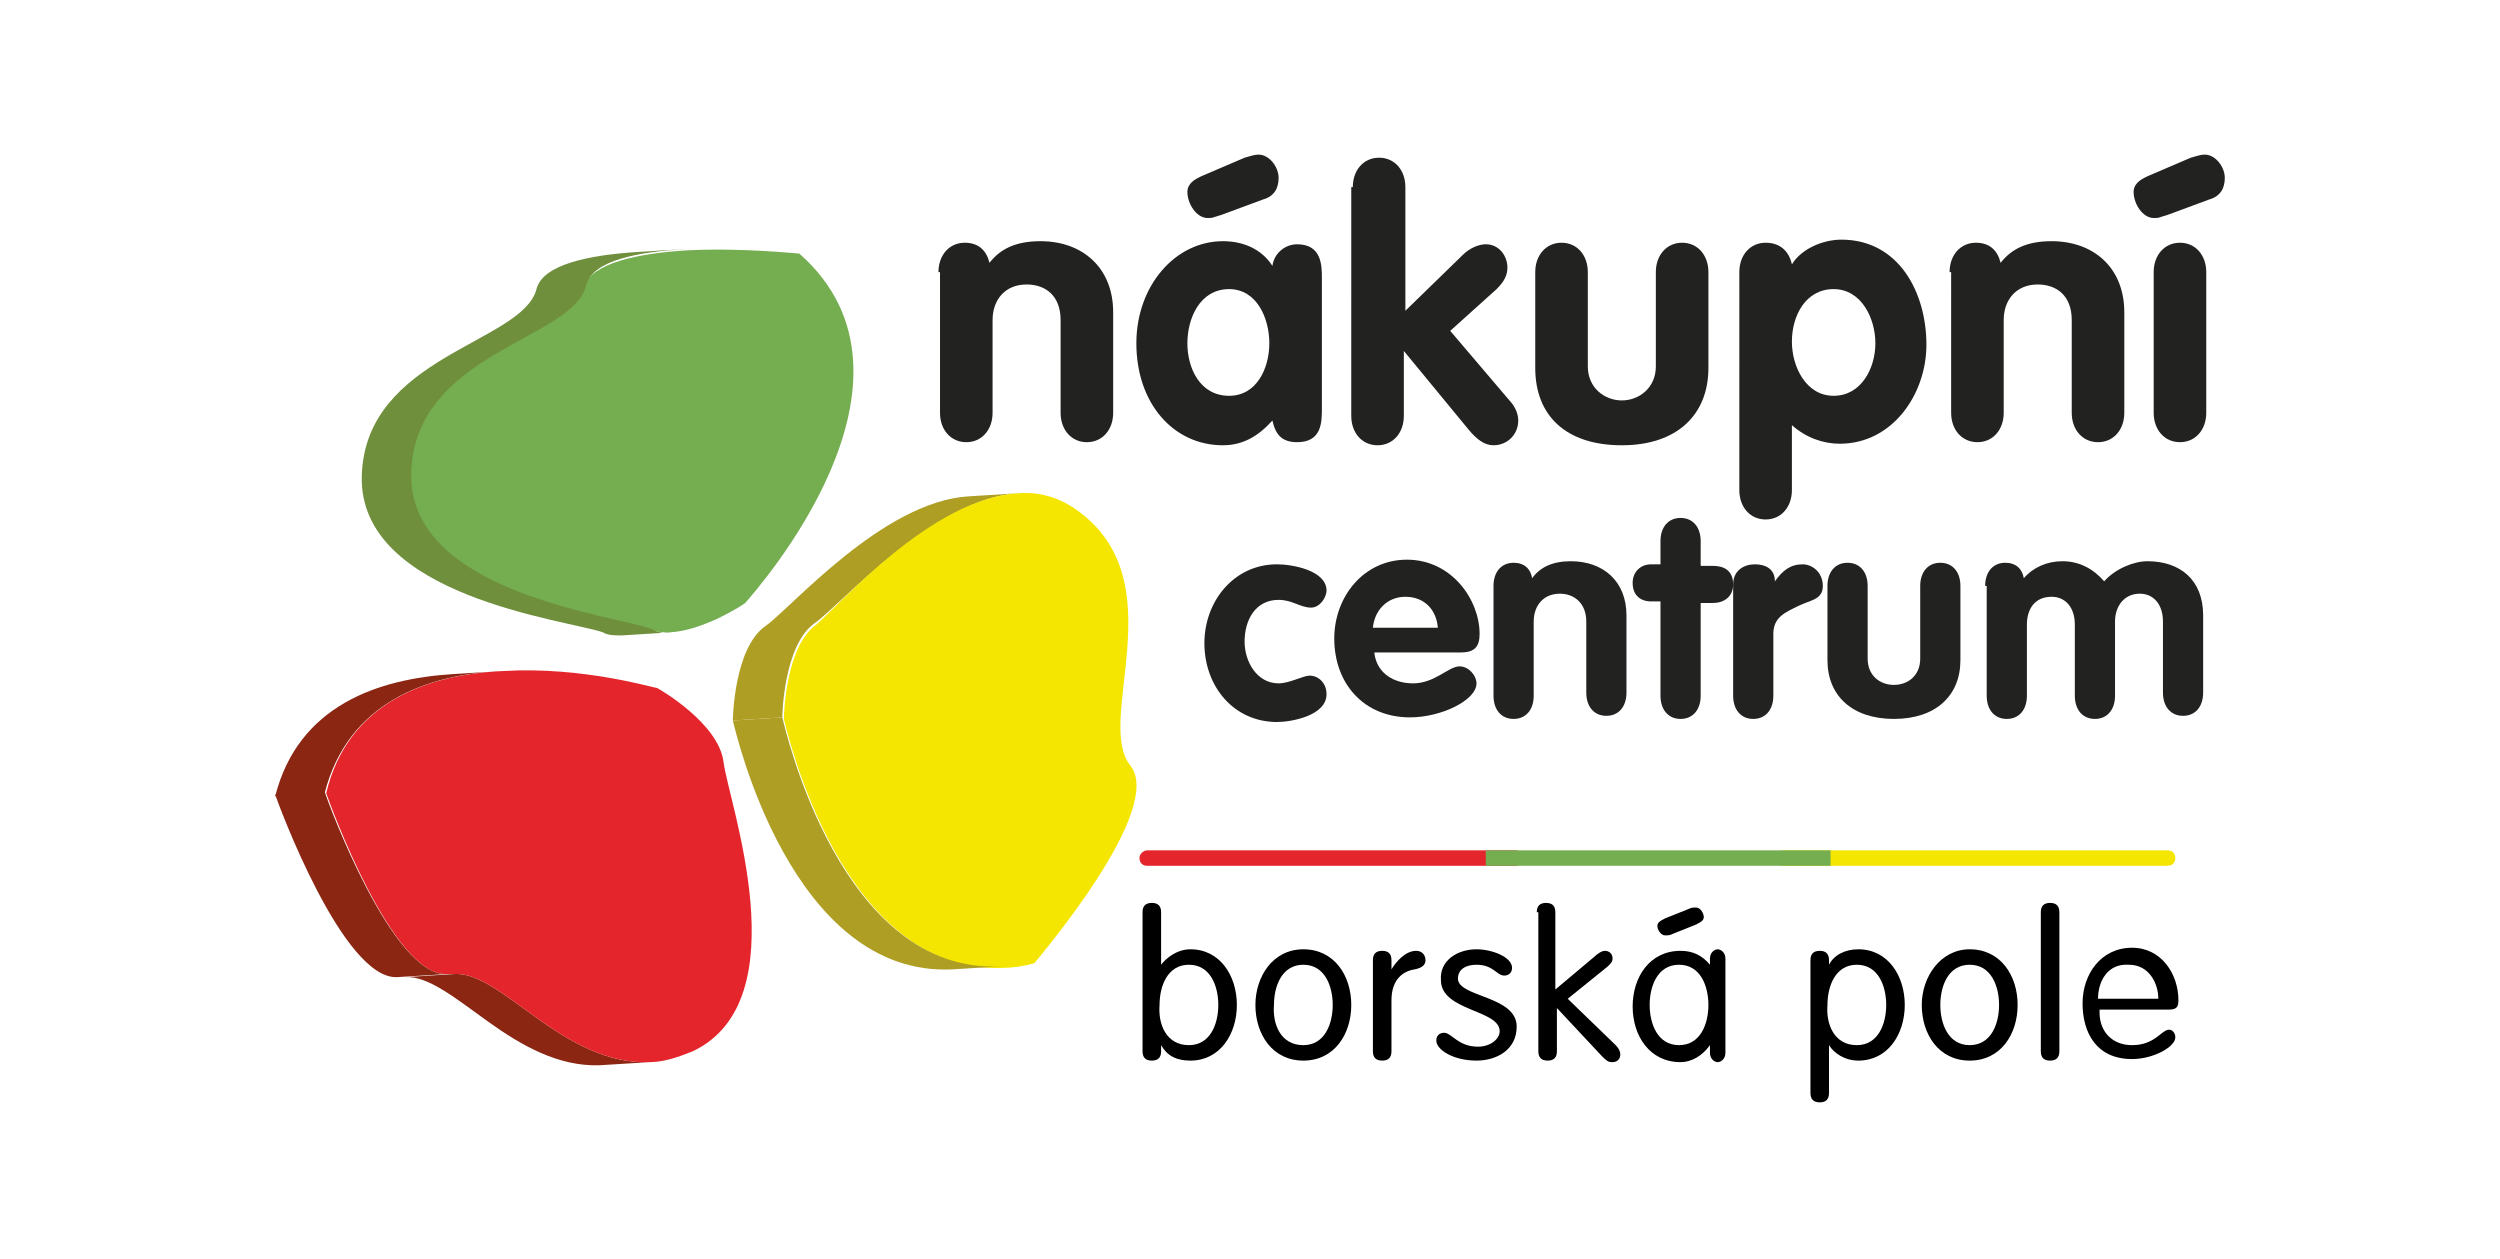 <?xml version="1.0" encoding="utf-8"?>
<!-- Generator: Adobe Illustrator 22.1.0, SVG Export Plug-In . SVG Version: 6.00 Build 0)  -->
<svg version="1.1" id="Vrstva_1" xmlns="http://www.w3.org/2000/svg" xmlns:xlink="http://www.w3.org/1999/xlink" x="0px" y="0px"
	 viewBox="0 0 161.7 81.4" style="enable-background:new 0 0 161.7 81.4;" xml:space="preserve">
<style type="text/css">
	.st0{display:none;}
	.st1{display:inline;}
	.st2{display:inline;clip-path:url(#SVGID_2_);fill:#EA5B0C;}
	.st3{display:inline;clip-path:url(#SVGID_2_);fill:#7C7C7B;}
	.st4{display:inline;clip-path:url(#SVGID_2_);fill:#FFFFFF;}
	.st5{display:inline;fill:#FFFFFF;}
	.st6{display:inline;fill:#E30613;}
	.st7{fill:#FFFFFF;}
	.st8{fill:#222221;}
	.st9{enable-background:new    ;}
	.st10{clip-path:url(#SVGID_4_);enable-background:new    ;}
	.st11{fill:#AF9E24;}
	.st12{fill:#F4E600;}
	.st13{clip-path:url(#SVGID_6_);enable-background:new    ;}
	.st14{clip-path:url(#SVGID_8_);enable-background:new    ;}
	.st15{fill:#8B2613;}
	.st16{fill:#75AE50;}
	.st17{clip-path:url(#SVGID_10_);enable-background:new    ;}
	.st18{fill:#6F8F3D;}
	.st19{fill:#E5252C;}
	.st20{clip-path:url(#SVGID_12_);enable-background:new    ;}
	.st21{clip-path:url(#SVGID_14_);enable-background:new    ;}
	.st22{fill-rule:evenodd;clip-rule:evenodd;}
	.st23{fill-rule:evenodd;clip-rule:evenodd;fill:#050008;}
	.st24{fill-rule:evenodd;clip-rule:evenodd;fill:#FFFFFF;}
</style>
<g class="st0">
	<defs>
		<rect id="SVGID_1_" x="10" y="20" width="141.7" height="41.4"/>
	</defs>
	<clipPath id="SVGID_2_" class="st1">
		<use xlink:href="#SVGID_1_"  style="overflow:visible;"/>
	</clipPath>
	<rect x="10" y="20" class="st2" width="41.4" height="41.4"/>
	<rect x="51.4" y="20" class="st3" width="100.4" height="41.4"/>
	<path class="st4" d="M57.4,26.1h13.1c7.7,0,13,3.5,13,10.4v0.1c0,7-5.4,10.8-13.2,10.8h-3.2v7.9h-9.7V26.1z M69.8,40.4
		c2.5,0,4.2-1.1,4.2-3.2v-0.1c0-2.1-1.5-3.2-4.1-3.2h-2.7v6.5H69.8z M84.6,26.1h14.2c5.2,0,8.4,1.3,10.5,3.3
		c1.7,1.7,2.7,3.9,2.7,6.9v0.1c0,4.2-2.2,7.2-5.7,8.9l6.8,9.9h-11.1L96.4,47h-2.1v8.3h-9.7V26.1z M98.5,40c2.3,0,3.7-1,3.7-2.8v-0.1
		c0-1.9-1.5-2.8-3.7-2.8h-4.2V40H98.5z M128.5,34.1C128.5,34.1,128.6,34.1,128.5,34.1l-7-7.1c-0.7,0.3-1.5,0.7-2.1,1.2l6.5,6.5
		C126.6,34.4,127.5,34.1,128.5,34.1 M124.7,35.6l-6.4-6.4c-0.6,0.5-1.2,1-1.7,1.6l6.7,6.7C123.6,36.7,124.1,36.1,124.7,35.6
		 M133.4,26.2l3.7,3.7c0.3,0.3,0.3,0.7,0,1c-0.1,0.1-0.3,0.2-0.5,0.2c-0.2,0-0.4-0.1-0.5-0.2l-5.2-5.2c-0.7-0.1-1.5-0.2-2.2-0.2
		c-0.4,0-0.8,0-1.2,0.1l7,7c0.3,0.3,0.3,0.7,0,1c-0.1,0.1-0.3,0.2-0.5,0.2c-0.2,0-0.4-0.1-0.5-0.2l-7.8-7.8
		c-0.9,0.2-1.8,0.4-2.6,0.7l8.3,8.3c2.1,1.1,3.3,3.4,3.3,5.9v0.1c0,3.4-2.3,6.5-6,6.5c-3.7,0-6.1-3.1-6.1-6.6v-0.1
		c0-0.6,0.1-1.1,0.2-1.7l-7.1-7.1c-1.9,2.5-2.9,5.5-2.9,8.9v0.1c0,8.4,6.9,15.1,15.9,15.1c9,0,15.9-6.7,15.9-15.2v-0.1
		C144.4,33.8,139.9,28.1,133.4,26.2"/>
	<path class="st4" d="M32.9,50.2h-14l-1.6-6.8l14.2-17.5h10.8v17.4h3.5v6.9h-3.5v5h-9.4V50.2z M32.9,43.5v-7.7l-6.2,7.7H32.9z"/>
</g>
<g class="st0">
	<path class="st1" d="M54.3,19.4v17.5C52.1,44.1,49,59.5,49,59.5s3.7-0.8,5.3-1v4.2l0,8.7l4.5,0h45.7c4.5,0,8.2-3.9,8.2-8.7V52.3
		l0,0c0-0.1,0-0.3,0-0.4l0-32.4c0,0,0-4.8,0-4.8l0-4.6H62.4C57.9,10.5,54.3,14.5,54.3,19.4"/>
	<path class="st1" d="M106,50.3V22.5c0-0.9,0-3.4,0-3.4s-2.4,0-3.3,0h-37c-1.8,0-3.3,1.5-3.3,3.4v27.6L106,50.3z"/>
	<path class="st5" d="M89.3,33.4c0.5-0.6,0.6-1.3,0.4-1.8c-0.2-0.5-0.6-1.1-1.1-1.6c-0.9-1.1-1.8-2.2-1.2-3.7c1.1-3.1,4.6-2.6,6.7-2
		c-0.2,0.3-1.2,1.6-1.3,1.9c-0.2-0.1-1-0.5-1-0.5c-0.6-0.3-1.3-0.2-1.7,0.2c-0.4,0.3-0.5,0.8-0.3,1.2c0.1,0.5,0.5,1,0.8,1.4
		c0.2,0.3,0.4,0.5,0.6,0.8c0.6,1.1,1.2,2.5,0.9,3.9c-0.3,1.2-1.3,2.4-2.6,2.9c-1.1,0.5-2.3,0.5-3.2-0.1c-0.5-0.3-1.3-1-1.5-1.5
		l-0.1-0.3l-0.2,0.2c-0.2,0.2-3.3,1.8-4.7,1.5c-0.3-0.1-0.5-0.2-0.6-0.5c-0.3-0.9,0.1-1.9,0.5-2.9l0.2-0.5l1.3-3.2l0.1-0.2
		c0.1-0.3,0.2-0.5,0.3-0.8l0-0.2h-0.3l0,0c-0.1,0-0.9,0.3-1.5,0.5c-0.1-0.2-0.2-0.7-0.2-0.9c0.2-0.1,3.4-1.8,3.4-1.8
		c1.1-0.6,2.1-1.1,2.7-1.4c-0.2,0.5-0.6,1.5-1,2.4c-2,4.8-2.6,6.2-2.6,6.7c0,0.1,0,0.1,0,0.2c0.2,0.3,0.9,0.1,2.9-0.9
		c0.3-0.2,0.6-0.3,0.8-0.4c0.2,1.1,1.1,2.1,2.4,2.1C88.4,34.1,88.9,33.9,89.3,33.4 M85.8,23.6c-0.3,0.2-1.7,0.9-3.1,1.6l-3.7,1.9
		l0,0.1l0.4,1.4l0.2-0.1c0.3-0.1,1-0.3,1.4-0.5c0,0.1-0.1,0.3-0.2,0.4l-0.1,0.2l-1.3,3.2l-0.2,0.5c-0.3,0.7-0.7,1.5-0.7,2.3
		c0,0.3,0,0.5,0.1,0.8c0.1,0.4,0.5,0.7,1,0.7c1.4,0.2,5.4-0.8,4.7-1.5c0.4,0.5,1.1,1.2,1.6,1.5c1,0.6,2.3,0.6,3.5,0.1
		c1.4-0.6,2.5-1.8,2.8-3.2c0.4-1.5-0.3-2.9-0.9-4.1c-0.2-0.3-0.4-0.6-0.6-0.9c-0.3-0.4-0.6-0.8-0.8-1.2c-0.1-0.3,0-0.6,0.2-0.9
		c0.3-0.3,0.9-0.3,1.3-0.1l1.3,0.6l1.8-2.5L94.4,24c-1.8-0.6-6.1-1.5-7.4,2.2c-0.6,1.7,0.4,3,1.3,4.1c0.4,0.5,0.8,1,1,1.5
		c0.2,0.5,0,1.1-0.3,1.5c-0.3,0.3-0.6,0.5-0.9,0.5c-1.1,0-2-1-2.1-2l0-0.2l-0.2,0.1c-0.2,0.1-0.6,0.3-1,0.5c-0.7,0.3-2,1-2.4,1
		c0.1-0.7,1.6-4.3,2.6-6.4c0.9-2.2,1.2-2.8,1.2-2.9v-0.3L85.8,23.6z"/>
	<path class="st5" d="M97.4,33.4c0.5-0.6,0.6-1.3,0.4-1.8c-0.2-0.5-0.6-1.1-1.1-1.6c-0.9-1.1-1.8-2.2-1.2-3.7c1.1-3.1,4.6-2.6,6.7-2
		c-0.2,0.3-1.1,1.7-1.3,1.9c-0.2-0.1-1.1-0.5-1.1-0.5c-0.6-0.3-1.2-0.2-1.6,0.2c-0.4,0.3-0.5,0.8-0.3,1.3c0.2,0.5,0.5,1,0.8,1.4
		c0.2,0.3,0.4,0.5,0.6,0.8c0.6,1.1,1.2,2.5,0.9,3.9c-0.3,1.2-1.3,2.4-2.6,2.9c-1.1,0.5-2.3,0.5-3.2-0.1c-0.5-0.3-1.6-1.2-1.9-1.8
		c0.2-0.3,0.8-1.2,1.4-2c0.3,1,1.2,1.9,2.4,1.9C96.6,34.2,97,33.9,97.4,33.4 M95.1,26.1c-0.6,1.7,0.4,3,1.3,4.1c0.4,0.5,0.8,1,1,1.5
		c0.2,0.5,0,1.1-0.3,1.5c-0.3,0.3-0.6,0.6-0.9,0.5c-1.1,0-2-1-2.1-2l0-0.5l-0.3,0.4c-1.8,2.6-1.8,2.6-1.6,2.7l0-0.1
		c0.2,0.7,1.6,1.8,2.1,2.1c1,0.6,2.3,0.6,3.5,0.1c1.4-0.6,2.5-1.8,2.8-3.2c0.4-1.5-0.3-2.9-0.9-4.1c-0.2-0.3-0.4-0.6-0.6-0.9
		c-0.3-0.4-0.6-0.8-0.8-1.2c-0.1-0.4,0-0.7,0.2-0.9c0.3-0.3,0.8-0.3,1.2-0.1l1.4,0.6l0.1-0.1l1.7-2.4l-0.2-0.1
		C100.8,23.4,96.5,22.5,95.1,26.1"/>
	<path class="st5" d="M86,20.8c0-0.7,0.6-1.4,1.4-1.4c0.7,0,1.4,0.6,1.4,1.4c0,0.7-0.6,1.4-1.4,1.4C86.6,22.2,86,21.6,86,20.8
		 M85.6,20.8c0,1,0.8,1.7,1.7,1.7c1,0,1.7-0.8,1.7-1.7c0-0.9-0.8-1.7-1.7-1.7C86.4,19.1,85.6,19.9,85.6,20.8"/>
	<path class="st5" d="M84.1,14.9L84,14.5c-2.7,1.4-7.9,4.5-12.9,9.7l-0.2,0.7C76,19.5,81.3,16.3,84.1,14.9"/>
	<path class="st5" d="M73.7,42.8c-0.5-1.1-3.2-7.5-3.7-13.1l0-0.3l-0.3,0.2c-3.2,2-6.5,14.3-6.5,20.8c0,0.9,0.1,1.7,0.2,2.4
		c-0.8,0.2-2.1,0.6-3.4,0.9c-1.3,0.4-2.6,0.8-3.3,0.9c0.6-5.2,7.8-29.5,14.6-40.1c0.1,0,1,0,1.8,0l0.3-0.4l-2.3,0L71,14.1
		c-6.9,10.8-14.3,36-14.7,40.7l0,0.2l0.2,0c0.7-0.1,2.2-0.6,3.6-1c1.4-0.4,2.9-0.9,3.6-1l0.2,0l-0.1-0.2c-0.2-0.6-0.2-1.4-0.2-2.4
		c0-6.1,3.1-17.9,6.1-20.3c0.7,6,3.8,12.9,3.8,13l0.1,0.1l0.1,0c0,0,0.1,0,1.5-0.7L75,42.2C74.4,42.5,74,42.7,73.7,42.8"/>
	<path class="st6" d="M94.8,25.1l-1.5,2.2c0,0-0.9-0.4-1.2-0.5c-0.9-0.4-2.1,0.2-1.8,1.2c0.2,0.8,1,1.4,1.4,2.2
		c0.7,1.2,1.3,2.6,0.9,4c-0.6,2.5-3.7,4.3-6,2.9c-0.5-0.3-1.4-1-1.6-1.6c-0.2,0.3-5,2.7-5.6,0.9c-0.4-1.1,0.3-2.4,0.7-3.5
		c0.4-1.1,0.9-2.1,1.3-3.2c0.1-0.3,0.3-0.6,0.4-1h-0.1c-0.1,0.1-1.7,0.6-1.7,0.6l-0.3-1.2c2-1.1,6-3.1,6.7-3.4c0,0.3-4,9.1-3.7,9.5
		c0.3,0.4,3-1.3,3.6-1.5c0.1,1.1,1,2.1,2.3,2.2c0.7,0,1.8-1.2,1.4-2.3c-0.6-1.6-3.2-3.1-2.3-5.5C88.8,24,92.2,24.2,94.8,25.1"/>
	<path class="st6" d="M103,25.1l-1.5,2.2c0,0-1-0.4-1.3-0.5c-0.9-0.4-2,0.1-1.7,1.2c0.2,0.8,1,1.4,1.4,2.2c0.7,1.2,1.3,2.6,0.9,4
		c-0.6,2.5-3.7,4.3-6.1,2.9c-0.5-0.3-1.8-1.4-2-2c-0.2,0.3,1.7-2.5,1.7-2.5c0.1,1.1,1,2.2,2.3,2.2c0.7,0.1,1.8-1.2,1.4-2.3
		c-0.6-1.6-3.2-3.1-2.3-5.5C97,24,100.4,24.2,103,25.1"/>
	<path class="st6" d="M89.4,21.7c0,0.9-0.7,1.5-1.5,1.5c-0.8,0-1.5-0.7-1.5-1.5c0-0.8,0.7-1.5,1.5-1.5
		C88.7,20.2,89.4,20.9,89.4,21.7"/>
	<path class="st6" d="M105.6,18.6l-3.3,0H84.4c3-1.9,5.9-3.5,7.7-4.2c0,0-4.9,0-5.8,0C86.1,14.5,78,18,70.9,25.9h-0.1
		c0-2.2,2.9-7.2,5-11h-4.2c-0.7,1.1-1.5,2.4-2.2,3.7h-3.9c-2.2,0-4.1,1.9-4.1,4.2V39c-2.2,6.9-3.6,12.9-3.8,14.9
		c0.8-0.1,2.3-0.4,3.8-0.7v7.4c0,1,0,3.5,0,3.5H103c1.9,0,3.4-1.6,3.4-3.5v-9.2h0V22.8l0-4.2L105.6,18.6z M63.1,22.8
		c0-1.4,1.1-2.5,2.4-2.5h3.1c-2,4.1-3.9,9-5.5,13.8V22.8z M104.7,22.8v26.8H68.4c-1.8,0-3.2,0-4.1,0c0.1-6.4,3-17.9,6-19.7
		c1,4.9,5.1,12.4,5.1,12.4c0.1,0,4.4-1.9,4.4-1.9c0,0-6.4-8.3-6.1-12.2c0.3-1.9,4-5,8.1-7.8h20.5c0,0,1.5,0,2.5,0
		C104.8,21.2,104.7,22.8,104.7,22.8"/>
	<path class="st5" d="M82,47.6h-1.4l1.4-6.8h2.6c0.5,0,0.8,0.2,1.1,0.5c0.2,0.3,0.3,0.7,0.2,1.3c-0.1,0.4-0.3,0.8-0.5,1.1
		c-0.3,0.3-0.6,0.5-1.1,0.6l0,0c0.1,0,0.2,0,0.3,0.1c0.1,0,0.3,0.1,0.4,0.2c0.1,0.1,0.2,0.2,0.3,0.4c0.1,0.2,0.1,0.4,0,0.7
		c0,0.1-0.1,0.3-0.1,0.5c0,0.2-0.1,0.4-0.1,0.6c0,0.2-0.1,0.4-0.1,0.6c0,0.2,0,0.3,0,0.4h-1.4c0-0.2-0.1-0.4,0-0.7
		c0-0.2,0.1-0.4,0.1-0.7c0-0.2,0.1-0.4,0.1-0.6c0-0.2,0-0.3,0-0.5c0-0.1-0.1-0.2-0.2-0.3c-0.1-0.1-0.3-0.1-0.6-0.1h-0.4L82,47.6z
		 M82.8,43.7h0.6c0.1,0,0.3,0,0.4-0.1c0.1-0.1,0.2-0.1,0.3-0.2c0.1-0.1,0.1-0.2,0.2-0.3c0-0.1,0.1-0.2,0.1-0.3
		c0.1-0.3,0.1-0.6,0-0.7c-0.1-0.1-0.3-0.2-0.5-0.2h-0.6L82.8,43.7z"/>
	<path class="st5" d="M89.3,46.7c0,0.1-0.1,0.3-0.1,0.4c0,0.2,0,0.3,0,0.4H88L88,47h0c-0.4,0.5-0.8,0.7-1.4,0.7
		c-0.2,0-0.4,0-0.6-0.1c-0.1-0.1-0.2-0.2-0.3-0.3c-0.1-0.1-0.1-0.3-0.1-0.5c0-0.2,0-0.4,0.1-0.6c0.1-0.4,0.2-0.7,0.4-0.9
		c0.2-0.2,0.4-0.4,0.7-0.5c0.3-0.1,0.5-0.2,0.8-0.2c0.3,0,0.6,0,0.9,0l0.1-0.4c0-0.1,0-0.2,0-0.3c0-0.1,0-0.2,0-0.2
		c0-0.1-0.1-0.1-0.1-0.1c-0.1,0-0.2-0.1-0.3-0.1c-0.1,0-0.2,0-0.3,0.1c-0.1,0-0.1,0.1-0.2,0.2c0,0.1-0.1,0.1-0.1,0.2
		c0,0.1-0.1,0.2-0.1,0.3h-1.3c0.1-0.3,0.2-0.5,0.3-0.7c0.1-0.2,0.3-0.3,0.5-0.4c0.2-0.1,0.4-0.2,0.6-0.2c0.2,0,0.5-0.1,0.7-0.1
		c0.4,0,0.7,0,1,0.1c0.2,0.1,0.4,0.2,0.5,0.3c0.1,0.1,0.2,0.3,0.2,0.5c0,0.2,0,0.4-0.1,0.6L89.3,46.7z M88.3,45.3
		c-0.2,0-0.3,0-0.5,0c-0.1,0-0.3,0-0.4,0.1s-0.2,0.1-0.3,0.2c-0.1,0.1-0.1,0.3-0.2,0.5c0,0.1,0,0.2,0,0.3c0,0.1,0,0.2,0,0.2
		c0,0.1,0.1,0.1,0.1,0.2c0.1,0,0.1,0.1,0.2,0.1c0.2,0,0.3-0.1,0.5-0.2c0.1-0.1,0.2-0.3,0.3-0.4c0.1-0.2,0.1-0.3,0.2-0.5
		C88.2,45.6,88.3,45.4,88.3,45.3"/>
	<path class="st5" d="M92.4,47.6l0.1-0.5h0c-0.2,0.2-0.4,0.4-0.6,0.5c-0.2,0.1-0.4,0.1-0.7,0.1c-0.3,0-0.6-0.1-0.7-0.3
		c-0.1-0.2-0.2-0.4-0.3-0.6c0-0.3,0-0.5,0-0.8c0.1-0.3,0.1-0.6,0.2-0.8c0.1-0.2,0.1-0.5,0.2-0.8c0.1-0.3,0.2-0.6,0.3-0.8
		c0.1-0.2,0.3-0.4,0.5-0.6c0.2-0.2,0.5-0.2,0.8-0.2c0.2,0,0.4,0,0.6,0.1c0.2,0.1,0.3,0.2,0.4,0.4h0l0.5-2.5H95l-1.4,6.8H92.4z
		 M91.9,46.9c0.1,0,0.2,0,0.3-0.1c0.1-0.1,0.2-0.2,0.2-0.3c0.1-0.1,0.1-0.3,0.2-0.5c0.1-0.2,0.1-0.5,0.2-0.8
		c0.1-0.2,0.1-0.5,0.1-0.7c0-0.2,0-0.4,0-0.5c0-0.1,0-0.3-0.1-0.3c-0.1-0.1-0.2-0.1-0.3-0.1c-0.1,0-0.3,0-0.4,0.1
		c-0.1,0.1-0.2,0.2-0.2,0.3c-0.1,0.1-0.1,0.3-0.2,0.5c0,0.2-0.1,0.4-0.1,0.7c-0.1,0.6-0.2,1-0.2,1.3C91.5,46.7,91.7,46.9,91.9,46.9"
		/>
	<path class="st5" d="M95.9,47.6h-1.3l1-4.8h1.3L95.9,47.6z M97.3,40.8l-0.2,1h-1.3l0.2-1H97.3z"/>
	<path class="st5" d="M98.6,47.7c-0.4,0-0.8-0.1-1-0.2c-0.2-0.1-0.4-0.3-0.5-0.5c-0.1-0.2-0.1-0.5-0.1-0.8c0-0.3,0.1-0.7,0.2-1
		c0.1-0.3,0.2-0.6,0.3-0.9c0.1-0.3,0.2-0.5,0.4-0.8c0.2-0.2,0.4-0.4,0.7-0.5c0.3-0.1,0.6-0.2,1.1-0.2c0.4,0,0.8,0.1,1,0.2
		c0.2,0.1,0.4,0.3,0.5,0.5c0.1,0.2,0.1,0.5,0.1,0.8c0,0.3-0.1,0.6-0.1,0.9c-0.1,0.4-0.2,0.7-0.3,1c-0.1,0.3-0.3,0.6-0.4,0.8
		c-0.2,0.2-0.4,0.4-0.7,0.5C99.4,47.6,99.1,47.7,98.6,47.7 M98.8,46.8c0.1,0,0.2,0,0.3-0.1c0.1,0,0.2-0.1,0.2-0.3
		c0.1-0.1,0.1-0.3,0.2-0.5c0.1-0.2,0.1-0.5,0.2-0.9c0-0.2,0.1-0.5,0.1-0.7c0-0.2,0-0.3,0-0.5c0-0.1-0.1-0.2-0.1-0.3
		c-0.1-0.1-0.2-0.1-0.3-0.1c-0.1,0-0.3,0-0.4,0.1c-0.1,0.1-0.2,0.2-0.2,0.3c-0.1,0.1-0.1,0.3-0.2,0.5c-0.1,0.2-0.1,0.4-0.2,0.7
		c-0.1,0.4-0.1,0.7-0.2,0.9c0,0.2,0,0.4,0,0.5c0,0.1,0.1,0.2,0.1,0.3C98.6,46.8,98.7,46.8,98.8,46.8"/>
	<g class="st1">
		<path class="st7" d="M75.2,58.3h-0.5l0.1-0.6h0.5L75.2,58.3z"/>
		<path class="st7" d="M76.5,58.3h-0.5l0.1-0.6h0.5L76.5,58.3z"/>
		<path class="st7" d="M77.7,58.3h-0.5l0.1-0.6h0.5L77.7,58.3z"/>
		<path class="st7" d="M79,58.3h-0.5l0.9-4.1h0.5l-0.3,1.5h0c0.1-0.1,0.2-0.2,0.3-0.3c0.1-0.1,0.2-0.1,0.4-0.1c0.2,0,0.4,0,0.5,0.1
			c0.1,0.1,0.2,0.2,0.2,0.4c0,0.1,0,0.3,0,0.5c0,0.2-0.1,0.4-0.1,0.5c-0.1,0.3-0.1,0.6-0.2,0.7c-0.1,0.2-0.2,0.3-0.3,0.4
			c-0.1,0.1-0.2,0.2-0.3,0.2c-0.1,0-0.2,0-0.4,0c-0.2,0-0.3,0-0.4-0.1c-0.1-0.1-0.2-0.2-0.2-0.3h0L79,58.3z M79.4,56.7
			c0,0.1,0,0.2-0.1,0.4c0,0.1,0,0.3,0,0.4c0,0.1,0,0.2,0.1,0.3c0.1,0.1,0.2,0.1,0.3,0.1c0.1,0,0.3,0,0.4-0.1
			c0.1-0.1,0.2-0.2,0.2-0.3c0.1-0.1,0.1-0.2,0.1-0.3c0-0.1,0.1-0.2,0.1-0.3c0-0.2,0.1-0.4,0.1-0.5c0-0.1,0-0.3,0-0.4
			c0-0.1-0.1-0.2-0.1-0.2c-0.1,0-0.2-0.1-0.3-0.1c-0.1,0-0.2,0-0.3,0.1c-0.1,0.1-0.2,0.2-0.2,0.3c-0.1,0.1-0.1,0.2-0.1,0.3
			C79.4,56.5,79.4,56.7,79.4,56.7z"/>
		<path class="st7" d="M82.1,57c0,0.2-0.1,0.4-0.1,0.5c0,0.1,0,0.2,0.1,0.3c0,0.1,0.1,0.1,0.2,0.1c0.1,0,0.1,0,0.2,0
			c0.2,0,0.3-0.1,0.4-0.2c0.1-0.1,0.2-0.2,0.2-0.4h0.5c-0.1,0.3-0.2,0.5-0.4,0.7c-0.2,0.1-0.5,0.2-0.8,0.2c-0.2,0-0.3,0-0.4,0
			c-0.1,0-0.2-0.1-0.3-0.2c-0.1-0.1-0.1-0.2-0.1-0.4s0-0.4,0.1-0.8c0-0.2,0.1-0.4,0.2-0.6c0.1-0.2,0.1-0.3,0.2-0.5
			c0.1-0.1,0.2-0.2,0.4-0.3c0.2-0.1,0.4-0.1,0.6-0.1c0.2,0,0.4,0,0.5,0.1c0.1,0.1,0.2,0.1,0.3,0.3c0.1,0.1,0.1,0.3,0.1,0.4
			c0,0.2,0,0.4-0.1,0.6L83.8,57H82.1z M83.3,56.7c0-0.2,0.1-0.4,0.1-0.5c0-0.1,0-0.2-0.1-0.3c0-0.1-0.1-0.1-0.2-0.1
			c-0.1,0-0.1,0-0.2,0c-0.1,0-0.2,0-0.2,0c-0.1,0-0.1,0.1-0.2,0.1c-0.1,0.1-0.1,0.2-0.2,0.3c-0.1,0.1-0.1,0.3-0.1,0.5H83.3z"/>
		<path class="st7" d="M87.1,58.3l0.4-1.9c0-0.1,0-0.2,0-0.2c0-0.1,0-0.1,0-0.2c0-0.1-0.1-0.1-0.1-0.1c-0.1,0-0.1,0-0.2,0
			c-0.1,0-0.2,0-0.3,0.1c-0.1,0-0.2,0.1-0.2,0.2c-0.1,0.1-0.1,0.2-0.1,0.3c0,0.1-0.1,0.2-0.1,0.3L86,58.3h-0.5l0.9-4.1h0.5l-0.3,1.6
			h0c0.1-0.1,0.1-0.2,0.2-0.2c0.1-0.1,0.1-0.1,0.2-0.1c0.1,0,0.1-0.1,0.2-0.1c0.1,0,0.2,0,0.3,0c0.2,0,0.4,0.1,0.5,0.2
			c0.1,0.1,0.1,0.4,0.1,0.7l-0.4,2H87.1z"/>
		<path class="st7" d="M90,57.9L90,57.9c-0.1,0.2-0.2,0.3-0.4,0.4c-0.1,0.1-0.3,0.1-0.5,0.1c-0.2,0-0.3,0-0.4-0.1
			c-0.1,0-0.2-0.1-0.2-0.2c0-0.1-0.1-0.2-0.1-0.3c0-0.1,0-0.2,0-0.4c0-0.2,0.1-0.4,0.3-0.5c0.1-0.1,0.3-0.2,0.4-0.3
			c0.2-0.1,0.3-0.1,0.5-0.1c0.2,0,0.4,0,0.5,0c0-0.1,0-0.2,0.1-0.3c0-0.1,0-0.2,0-0.3c0-0.1-0.1-0.1-0.1-0.2c-0.1,0-0.1-0.1-0.3-0.1
			c-0.2,0-0.3,0-0.4,0.1c-0.1,0.1-0.2,0.2-0.2,0.4h-0.5c0.1-0.3,0.2-0.5,0.4-0.7c0.2-0.1,0.4-0.2,0.8-0.2c0.2,0,0.3,0,0.4,0.1
			c0.1,0,0.2,0.1,0.3,0.2c0.1,0.1,0.1,0.2,0.1,0.3c0,0.1,0,0.2,0,0.3l-0.3,1.4c0,0.1,0,0.2-0.1,0.3c0,0.1,0,0.2,0,0.3h-0.5L90,57.9z
			 M90.2,56.9c-0.1,0-0.2,0-0.4,0c-0.1,0-0.2,0-0.4,0.1c-0.1,0-0.2,0.1-0.3,0.2c-0.1,0.1-0.1,0.2-0.2,0.3c0,0.1,0,0.3,0,0.4
			c0,0.1,0.2,0.2,0.3,0.2c0.1,0,0.1,0,0.2,0c0.1,0,0.2-0.1,0.2-0.2c0.1-0.1,0.1-0.2,0.2-0.3C90.1,57.3,90.2,57.1,90.2,56.9z"/>
		<path class="st7" d="M92.4,55.8L92.4,55.8c0.1-0.1,0.2-0.2,0.4-0.3c0.1-0.1,0.3-0.1,0.4-0.1c0.1,0,0.2,0,0.3,0
			c0.1,0,0.2,0.1,0.3,0.2c0.1,0.1,0.1,0.2,0.1,0.4c0,0.2,0,0.4-0.1,0.7c0,0.2-0.1,0.4-0.1,0.5c0,0.2-0.1,0.3-0.2,0.5
			c-0.1,0.1-0.2,0.3-0.4,0.4c-0.1,0.1-0.3,0.1-0.6,0.1c-0.1,0-0.3,0-0.3-0.1C92,58.2,92,58.1,91.9,58h0l-0.3,1.4h-0.5l0.8-3.9h0.5
			L92.4,55.8z M92.4,58c0.1,0,0.2,0,0.3-0.1c0.1,0,0.2-0.1,0.2-0.2c0.1-0.1,0.1-0.2,0.2-0.4c0-0.1,0.1-0.3,0.1-0.5
			c0-0.1,0-0.2,0.1-0.3c0-0.1,0-0.2,0-0.3c0-0.1-0.1-0.2-0.1-0.3c-0.1-0.1-0.2-0.1-0.3-0.1c-0.1,0-0.3,0-0.4,0.1
			c-0.1,0.1-0.2,0.2-0.2,0.3c-0.1,0.1-0.1,0.3-0.1,0.4c0,0.1-0.1,0.3-0.1,0.4c0,0.1,0,0.2-0.1,0.3c0,0.1,0,0.2,0,0.3
			c0,0.1,0,0.2,0.1,0.2C92.2,57.9,92.3,58,92.4,58z"/>
		<path class="st7" d="M95.2,55.8L95.2,55.8c0.1-0.1,0.2-0.2,0.4-0.3c0.1-0.1,0.3-0.1,0.4-0.1c0.1,0,0.2,0,0.3,0
			c0.1,0,0.2,0.1,0.3,0.2c0.1,0.1,0.1,0.2,0.1,0.4c0,0.2,0,0.4-0.1,0.7c0,0.2-0.1,0.4-0.1,0.5c0,0.2-0.1,0.3-0.2,0.5
			c-0.1,0.1-0.2,0.3-0.4,0.4c-0.1,0.1-0.3,0.1-0.6,0.1c-0.1,0-0.3,0-0.3-0.1c-0.1-0.1-0.2-0.1-0.2-0.3h0l-0.3,1.4H94l0.8-3.9h0.5
			L95.2,55.8z M95.3,58c0.1,0,0.2,0,0.3-0.1c0.1,0,0.2-0.1,0.2-0.2c0.1-0.1,0.1-0.2,0.2-0.4c0-0.1,0.1-0.3,0.1-0.5
			c0-0.1,0-0.2,0.1-0.3c0-0.1,0-0.2,0-0.3c0-0.1-0.1-0.2-0.1-0.3c-0.1-0.1-0.2-0.1-0.3-0.1c-0.1,0-0.3,0-0.4,0.1
			c-0.1,0.1-0.2,0.2-0.2,0.3c-0.1,0.1-0.1,0.3-0.1,0.4c0,0.1-0.1,0.3-0.1,0.4c0,0.1,0,0.2-0.1,0.3c0,0.1,0,0.2,0,0.3
			c0,0.1,0,0.2,0.1,0.2C95.1,57.9,95.2,58,95.3,58z"/>
		<path class="st7" d="M98.1,57.8L98.1,57.8l1.2-2.3h0.5l-2.1,3.9h-0.5l0.6-1.1l-0.4-2.8h0.5L98.1,57.8z"/>
		<path class="st7" d="M100.4,58.3h-0.5l0.1-0.6h0.5L100.4,58.3z M100.2,57.3l0.6-3.1h0.6l-0.8,3.1H100.2z"/>
	</g>
</g>
<g>
	<g>
		<path class="st8" d="M84.8,39.3c-0.7,0-1.2-0.5-2.1-0.5c-1.5,0-2.2,1.3-2.2,2.7c0,1.3,0.8,2.7,2.2,2.7c0.7,0,1.6-0.5,2-0.5
			c0.6,0,1.1,0.5,1.1,1.2c0,1.4-2.3,1.8-3.2,1.8c-2.8,0-4.7-2.3-4.7-5.1c0-2.7,1.9-5.1,4.7-5.1c1,0,3.2,0.4,3.2,1.7
			C85.8,38.6,85.4,39.3,84.8,39.3z"/>
		<path class="st8" d="M88.9,42.3c0.2,1.3,1.3,1.9,2.5,1.9c1.4,0,2.3-1.1,3-1.1c0.6,0,1.1,0.6,1.1,1.1c0,1.1-2.3,2.2-4.3,2.2
			c-3,0-4.9-2.2-4.9-5.1c0-2.7,1.9-5.1,4.7-5.1c2.9,0,4.7,2.6,4.7,4.8c0,0.8-0.3,1.2-1.2,1.2H88.9z M93,40.6c-0.1-1.2-0.9-2-2.1-2
			c-1.2,0-2,0.9-2.1,2H93z"/>
		<path class="st8" d="M96.6,37.9c0-0.9,0.5-1.5,1.3-1.5c0.7,0,1.1,0.4,1.2,1c0.5-0.7,1.3-1.1,2.5-1.1c2.1,0,3.6,1.3,3.6,3.5v5
			c0,0.9-0.5,1.5-1.3,1.5c-0.8,0-1.3-0.6-1.3-1.5v-4.6c0-1.2-0.8-1.8-1.7-1.8c-1.1,0-1.7,0.8-1.7,1.8V45c0,0.9-0.5,1.5-1.3,1.5
			c-0.8,0-1.3-0.6-1.3-1.5V37.9z"/>
		<path class="st8" d="M107.4,38.9h-0.6c-0.7,0-1.2-0.4-1.2-1.2c0-0.7,0.5-1.2,1.2-1.2h0.6V35c0-0.9,0.5-1.5,1.3-1.5
			c0.8,0,1.3,0.6,1.3,1.5v1.6h0.8c0.7,0,1.3,0.3,1.3,1.2c0,0.8-0.6,1.2-1.3,1.2H110V45c0,0.9-0.5,1.5-1.3,1.5
			c-0.8,0-1.3-0.6-1.3-1.5V38.9z"/>
		<path class="st8" d="M112.1,37.8c0-0.9,0.7-1.3,1.4-1.3c0.7,0,1.3,0.3,1.3,1.1h0c0.5-0.7,1-1.1,1.8-1.1c0.6,0,1.3,0.5,1.3,1.4
			c0,0.9-0.8,0.9-1.6,1.3c-0.8,0.4-1.6,0.7-1.6,1.8v4c0,0.9-0.5,1.5-1.3,1.5c-0.8,0-1.3-0.6-1.3-1.5V37.8z"/>
		<path class="st8" d="M118.2,37.9c0-0.9,0.5-1.5,1.3-1.5c0.8,0,1.3,0.6,1.3,1.5v4.7c0,1.1,0.8,1.7,1.7,1.7c0.9,0,1.7-0.6,1.7-1.7
			v-4.7c0-0.9,0.5-1.5,1.3-1.5c0.8,0,1.3,0.6,1.3,1.5v4.8c0,2.3-1.6,3.8-4.3,3.8s-4.3-1.5-4.3-3.8V37.9z"/>
		<path class="st8" d="M128.4,37.9c0-0.9,0.5-1.5,1.3-1.5c0.7,0,1.1,0.4,1.2,1c0.6-0.7,1.5-1.1,2.5-1.1c1.1,0,2,0.5,2.7,1.3
			c0.7-0.8,1.9-1.3,2.8-1.3c2.1,0,3.6,1.2,3.6,3.5v5c0,0.9-0.5,1.5-1.3,1.5c-0.8,0-1.3-0.6-1.3-1.5v-4.6c0-1.1-0.6-1.8-1.5-1.8
			c-1,0-1.6,0.8-1.6,1.8V45c0,0.9-0.5,1.5-1.3,1.5c-0.8,0-1.3-0.6-1.3-1.5v-4.6c0-1.1-0.6-1.8-1.5-1.8c-1.1,0-1.6,0.8-1.6,1.8V45
			c0,0.9-0.5,1.5-1.3,1.5c-0.8,0-1.3-0.6-1.3-1.5V37.9z"/>
	</g>
	<g>
		<path class="st8" d="M60.7,17.6c0-1.1,0.7-1.9,1.7-1.9c0.9,0,1.4,0.5,1.6,1.3c0.7-0.9,1.7-1.4,3.3-1.4c2.7,0,4.7,1.7,4.7,4.6v6.5
			c0,1.1-0.7,1.9-1.7,1.9s-1.7-0.8-1.7-1.9v-6c0-1.6-1-2.3-2.2-2.3c-1.4,0-2.2,1-2.2,2.3v6c0,1.1-0.7,1.9-1.7,1.9
			c-1,0-1.7-0.8-1.7-1.9V17.6z"/>
		<path class="st8" d="M85.5,26.4c0,0.9,0,2.2-1.6,2.2c-1,0-1.4-0.5-1.6-1.4c-0.9,1-1.9,1.6-3.2,1.6c-3.2,0-5.6-2.7-5.6-6.6
			c0-3.7,2.5-6.6,5.6-6.6c1.3,0,2.5,0.5,3.2,1.6c0.1-0.8,0.8-1.4,1.6-1.4c1.6,0,1.6,1.4,1.6,2.2V26.4z M79.5,25.6
			c1.8,0,2.6-1.8,2.6-3.4c0-1.6-0.8-3.5-2.6-3.5c-1.9,0-2.7,1.9-2.7,3.5C76.8,23.8,77.6,25.6,79.5,25.6z M80.5,10.2
			c0.4-0.1,0.6-0.2,0.9-0.2c0.7,0,1.3,0.8,1.3,1.5c0,0.7-0.3,1.2-1,1.4l-2.7,1c-0.7,0.2-0.5,0.2-0.9,0.2c-0.7,0-1.3-0.9-1.3-1.7
			c0-0.4,0.3-0.7,0.7-0.9l0.2-0.1L80.5,10.2z"/>
		<path class="st8" d="M87.5,12.1c0-1.1,0.7-1.9,1.7-1.9c1,0,1.7,0.8,1.7,1.9v8l3.7-3.6c0.5-0.5,1.1-0.7,1.5-0.7
			c0.9,0,1.4,0.8,1.4,1.5c0,0.5-0.2,0.9-0.7,1.4l-3,2.7l4,4.7c0.3,0.4,0.4,0.8,0.4,1.1c0,0.9-0.7,1.6-1.6,1.6c-0.6,0-1.1-0.4-1.6-1
			l-4.2-5.1h0v4.2c0,1.1-0.7,1.9-1.7,1.9c-1,0-1.7-0.8-1.7-1.9V12.1z"/>
		<path class="st8" d="M99.3,17.6c0-1.1,0.7-1.9,1.7-1.9c1,0,1.7,0.8,1.7,1.9v6.1c0,1.4,1.1,2.2,2.2,2.2c1.1,0,2.2-0.8,2.2-2.2v-6.1
			c0-1.1,0.7-1.9,1.7-1.9s1.7,0.8,1.7,1.9v6.2c0,3-2,5-5.6,5c-3.6,0-5.6-1.9-5.6-5V17.6z"/>
		<path class="st8" d="M112.5,17.6c0-1.1,0.7-1.9,1.7-1.9c0.9,0,1.5,0.5,1.7,1.4c0.6-1,2-1.6,3.2-1.6c3.7,0,5.5,3.4,5.5,6.8
			c0,3.2-2.2,6.4-5.6,6.4c-1.1,0-2.2-0.4-3.1-1.2v4.2c0,1.1-0.7,1.9-1.7,1.9c-1,0-1.7-0.8-1.7-1.9V17.6z M118.6,25.6
			c1.8,0,2.7-1.8,2.7-3.4c0-1.6-0.9-3.5-2.7-3.5c-1.8,0-2.7,1.7-2.7,3.4C115.9,23.7,116.8,25.6,118.6,25.6z"/>
		<path class="st8" d="M126.1,17.6c0-1.1,0.7-1.9,1.7-1.9c0.9,0,1.4,0.5,1.6,1.3c0.7-0.9,1.7-1.4,3.3-1.4c2.7,0,4.7,1.7,4.7,4.6v6.5
			c0,1.1-0.7,1.9-1.7,1.9s-1.7-0.8-1.7-1.9v-6c0-1.6-1-2.3-2.2-2.3c-1.4,0-2.2,1-2.2,2.3v6c0,1.1-0.7,1.9-1.7,1.9
			c-1,0-1.7-0.8-1.7-1.9V17.6z"/>
		<path class="st8" d="M141.7,10.2c0.4-0.1,0.6-0.2,0.9-0.2c0.7,0,1.3,0.8,1.3,1.5c0,0.7-0.3,1.2-1,1.4l-2.7,1
			c-0.7,0.2-0.5,0.2-0.9,0.2c-0.7,0-1.3-0.9-1.3-1.7c0-0.4,0.3-0.7,0.7-0.9l0.2-0.1L141.7,10.2z M139.3,17.6c0-1.1,0.7-1.9,1.7-1.9
			c1,0,1.7,0.8,1.7,1.9v9.1c0,1.1-0.7,1.9-1.7,1.9c-1,0-1.7-0.8-1.7-1.9V17.6z"/>
	</g>
	<g>
		<g class="st9">
			<g class="st9">
				<defs>
					<path id="SVGID_3_" class="st9" d="M50.6,46.4l-3.2,0.2c0-0.2,0.1-4.7,2.1-6.1c1.6-1.1,7.6-8.1,13.2-8.4l3.2-0.2
						c-5.5,0.3-11.6,7.3-13.2,8.4C50.7,41.7,50.6,46.2,50.6,46.4z"/>
				</defs>
				<clipPath id="SVGID_4_">
					<use xlink:href="#SVGID_3_"  style="overflow:visible;"/>
				</clipPath>
				<g class="st10">
					<path class="st11" d="M50.6,46.4l-3.2,0.2c0-0.2,0.1-4.7,2.1-6.1c1.6-1.1,7.6-8.1,13.2-8.4l3.2-0.2c-5.5,0.3-11.6,7.3-13.2,8.4
						C50.7,41.7,50.6,46.2,50.6,46.4"/>
				</g>
			</g>
			<g>
				<path class="st12" d="M65.9,31.9c1.4-0.1,2.7,0.3,3.9,1.2c6.2,4.6,1,13.5,3.3,16.4c2.3,2.8-5.8,12.3-6.2,12.8
					c-0.7,0.2-1.4,0.3-2,0.3c-10.4,0.5-14-15.3-14.2-16.1c0-0.2,0.1-4.7,2.1-6.1C54.3,39.1,60.3,32.2,65.9,31.9z"/>
			</g>
			<g class="st9">
				<defs>
					<path id="SVGID_5_" class="st9" d="M64.8,62.5l-3.2,0.2c-10.4,0.5-14-15.3-14.2-16.1l3.2-0.2C50.8,47.2,54.4,63.1,64.8,62.5z"
						/>
				</defs>
				<clipPath id="SVGID_6_">
					<use xlink:href="#SVGID_5_"  style="overflow:visible;"/>
				</clipPath>
				<g class="st13">
					<path class="st11" d="M64.8,62.5l-3.2,0.2c-10.4,0.5-14-15.3-14.2-16.1l3.2-0.2C50.8,47.2,54.4,63.1,64.8,62.5"/>
				</g>
			</g>
			<g class="st9">
				<defs>
					<path id="SVGID_7_" class="st9" d="M42,68.7l-3.2,0.2c-2.7,0.1-5.1-1.3-7.2-2.8c-2.1-1.5-3.9-3-5.4-2.9l3.2-0.2
						c1.5-0.1,3.3,1.4,5.4,2.9C36.9,67.4,39.3,68.8,42,68.7z"/>
				</defs>
				<clipPath id="SVGID_8_">
					<use xlink:href="#SVGID_7_"  style="overflow:visible;"/>
				</clipPath>
				<g class="st14">
					<path class="st15" d="M42,68.7l-3.2,0.2c-2.7,0.1-5.1-1.3-7.2-2.8c-2.1-1.5-3.9-3-5.4-2.9l3.2-0.2c1.5-0.1,3.3,1.4,5.4,2.9
						C36.9,67.4,39.3,68.8,42,68.7"/>
				</g>
			</g>
			<g>
				<path class="st16" d="M44.3,16.2c3.6-0.2,7.2,0.2,7.4,0.2c9.3,8.2-2.8,21.8-3.5,22.6c-0.1,0.1-2.7,1.8-4.9,1.9
					c-0.4,0-0.9,0-1.2-0.2c-2.3-0.8-15.8-2.3-15.6-10.1c0.2-7.8,10.4-8.6,11.3-12.1C38.3,17,41.3,16.4,44.3,16.2z"/>
			</g>
			<g class="st9">
				<defs>
					<path id="SVGID_9_" class="st9" d="M43.4,40.9l-3.2,0.2c-0.4,0-0.9,0-1.2-0.2c-2.3-0.8-15.8-2.3-15.6-10.1
						c0.2-7.8,10.4-8.6,11.3-12.1c0.4-1.6,3.4-2.2,6.5-2.4l3.2-0.2c-3.1,0.2-6.1,0.7-6.5,2.4c-0.9,3.5-11.1,4.3-11.3,12.1
						c-0.2,7.8,13.3,9.2,15.6,10.1C42.5,40.9,43,41,43.4,40.9z"/>
				</defs>
				<clipPath id="SVGID_10_">
					<use xlink:href="#SVGID_9_"  style="overflow:visible;"/>
				</clipPath>
				<g class="st17">
					<path class="st18" d="M43.4,40.9l-3.2,0.2c-0.4,0-0.9,0-1.2-0.2c-2.3-0.8-15.8-2.3-15.6-10.1c0.2-7.8,10.4-8.6,11.3-12.1
						c0.4-1.6,3.4-2.2,6.5-2.4l3.2-0.2c-3.1,0.2-6.1,0.7-6.5,2.4c-0.9,3.5-11.1,4.3-11.3,12.1c-0.2,7.8,13.3,9.2,15.6,10.1
						C42.5,40.9,43,41,43.4,40.9"/>
				</g>
			</g>
			<g>
				<path class="st19" d="M32.6,43.4c5.1-0.3,9.7,1.1,9.9,1.1c0.2,0.1,4,2.3,4.3,4.8c0.3,2.5,5,15.4-2,18.7c-1,0.4-1.9,0.7-2.8,0.7
					c-2.7,0.1-5.1-1.3-7.2-2.8c-2.1-1.5-3.9-3-5.4-2.9c-0.1,0-0.2,0-0.3,0c-0.1,0-0.1,0-0.2,0c-3.5,0.2-7.6-11.1-7.8-11.7
					C22.5,45.4,27.7,43.6,32.6,43.4z"/>
			</g>
			<g class="st9">
				<defs>
					<path id="SVGID_11_" class="st9" d="M28.9,63l-3.2,0.2C22.2,63.4,18,52,17.8,51.4l3.2-0.2C21.2,51.9,25.4,63.2,28.9,63z"/>
				</defs>
				<clipPath id="SVGID_12_">
					<use xlink:href="#SVGID_11_"  style="overflow:visible;"/>
				</clipPath>
				<g class="st20">
					<path class="st15" d="M28.9,63l-3.2,0.2C22.2,63.4,18,52,17.8,51.4l3.2-0.2C21.2,51.9,25.4,63.2,28.9,63"/>
				</g>
			</g>
			<g class="st9">
				<defs>
					<path id="SVGID_13_" class="st9" d="M21,51.3l-3.2,0.2c1.5-5.9,6.7-7.6,11.5-7.9l3.2-0.2C27.7,43.6,22.5,45.4,21,51.3z"/>
				</defs>
				<clipPath id="SVGID_14_">
					<use xlink:href="#SVGID_13_"  style="overflow:visible;"/>
				</clipPath>
				<g class="st21">
					<path class="st15" d="M21,51.3l-3.2,0.2c1.5-5.9,6.7-7.6,11.5-7.9l3.2-0.2C27.7,43.6,22.5,45.4,21,51.3"/>
				</g>
			</g>
		</g>
	</g>
	<g>
		<g>
			<path d="M73.9,59c0-0.4,0.2-0.6,0.6-0.6c0.4,0,0.6,0.2,0.6,0.6v3.4h0c0.3-0.4,1-1,1.9-1c1.9,0,3,1.7,3,3.6c0,1.9-1.1,3.6-3,3.6
				c-0.9,0-1.5-0.3-1.9-1h0V68c0,0.4-0.2,0.6-0.6,0.6c-0.4,0-0.6-0.2-0.6-0.6V59z M76.9,67.6c1.4,0,1.9-1.4,1.9-2.6
				c0-1.2-0.5-2.6-1.9-2.6c-1.4,0-1.9,1.4-1.9,2.6C74.9,66.2,75.4,67.6,76.9,67.6z"/>
			<path d="M84.3,61.4c2,0,3.1,1.7,3.1,3.6c0,1.9-1.1,3.6-3.1,3.6c-2,0-3.1-1.7-3.1-3.6C81.2,63.2,82.3,61.4,84.3,61.4z M84.3,67.6
				c1.4,0,1.9-1.4,1.9-2.6c0-1.2-0.5-2.6-1.9-2.6s-1.9,1.4-1.9,2.6C82.3,66.2,82.8,67.6,84.3,67.6z"/>
			<path d="M88.8,62.1c0-0.4,0.2-0.6,0.6-0.6c0.4,0,0.6,0.2,0.6,0.6v0.6h0c0.3-0.5,0.9-1.2,1.6-1.2c0.4,0,0.6,0.3,0.6,0.6
				c0,0.3-0.2,0.5-0.7,0.6c-0.7,0.1-1.5,0.6-1.5,2V68c0,0.4-0.2,0.6-0.6,0.6c-0.4,0-0.6-0.2-0.6-0.6V62.1z"/>
			<path d="M95.5,61.4c1,0,2.3,0.5,2.3,1.2c0,0.3-0.2,0.5-0.5,0.5c-0.5,0-0.7-0.7-1.8-0.7c-0.7,0-1.2,0.3-1.2,0.9
				c0,1.2,3.8,1.1,3.8,3.1c0,1.5-1.3,2.2-2.6,2.2c-1.5,0-2.6-0.7-2.6-1.3c0-0.3,0.2-0.5,0.5-0.5c0.5,0,0.9,0.9,2.2,0.9
				c0.8,0,1.4-0.5,1.4-1c0-1.4-3.8-1.3-3.8-3.3C93.1,62.1,94.3,61.4,95.5,61.4z"/>
			<path d="M99.4,59c0-0.4,0.2-0.6,0.6-0.6c0.4,0,0.6,0.2,0.6,0.6v5l2.5-2.1c0.2-0.2,0.5-0.4,0.7-0.4c0.3,0,0.5,0.2,0.5,0.5
				c0,0.2-0.1,0.3-0.3,0.5l-2.6,2.1l3.1,3c0.2,0.2,0.3,0.4,0.3,0.6c0,0.3-0.2,0.5-0.5,0.5c-0.3,0-0.4-0.1-0.7-0.4l-2.9-3.1V68
				c0,0.4-0.2,0.6-0.6,0.6c-0.4,0-0.6-0.2-0.6-0.6V59z"/>
			<path d="M111.6,68.1c0,0.4-0.3,0.6-0.5,0.6c-0.2,0-0.5-0.2-0.5-0.6v-0.5h0c-0.5,0.7-1.2,1.1-1.9,1.1c-2,0-3.1-1.7-3.1-3.6
				c0-1.9,1.1-3.6,3.1-3.6c0.8,0,1.4,0.3,1.9,0.9h0V62c0-0.4,0.3-0.6,0.5-0.6c0.2,0,0.5,0.2,0.5,0.6V68.1z M108.6,67.6
				c1.4,0,1.9-1.4,1.9-2.6c0-1.2-0.5-2.6-1.9-2.6c-1.4,0-1.9,1.4-1.9,2.6C106.7,66.2,107.2,67.6,108.6,67.6z M108.2,60.4
				c-0.2,0.1-0.3,0.1-0.5,0.1c-0.3,0-0.5-0.4-0.5-0.6c0-0.2,0.1-0.3,0.5-0.5l1.5-0.6c0.2-0.1,0.3-0.1,0.5-0.1c0.3,0,0.5,0.4,0.5,0.6
				c0,0.2-0.1,0.3-0.5,0.5L108.2,60.4z"/>
			<path d="M117.1,62.1c0-0.4,0.2-0.6,0.6-0.6c0.4,0,0.6,0.2,0.6,0.6v0.3h0c0.3-0.6,1-1,1.9-1c1.9,0,3,1.7,3,3.6
				c0,1.9-1.1,3.6-3,3.6c-0.9,0-1.6-0.5-1.9-1h0v3.1c0,0.4-0.2,0.6-0.6,0.6c-0.4,0-0.6-0.2-0.6-0.6V62.1z M120.1,67.6
				c1.4,0,1.9-1.4,1.9-2.6c0-1.2-0.5-2.6-1.9-2.6c-1.4,0-1.9,1.4-1.9,2.6C118.1,66.2,118.6,67.6,120.1,67.6z"/>
			<path d="M127.4,61.4c2,0,3.1,1.7,3.1,3.6c0,1.9-1.1,3.6-3.1,3.6s-3.1-1.7-3.1-3.6C124.3,63.2,125.5,61.4,127.4,61.4z M127.4,67.6
				c1.4,0,1.9-1.4,1.9-2.6c0-1.2-0.5-2.6-1.9-2.6c-1.4,0-1.9,1.4-1.9,2.6C125.5,66.2,126,67.6,127.4,67.6z"/>
			<path d="M133.2,68c0,0.4-0.2,0.6-0.6,0.6c-0.4,0-0.6-0.2-0.6-0.6V59c0-0.4,0.2-0.6,0.6-0.6c0.4,0,0.6,0.2,0.6,0.6V68z"/>
			<path d="M135.8,65.5c0,1.2,0.8,2.1,2.1,2.1c1.5,0,1.9-1,2.4-1c0.2,0,0.4,0.2,0.4,0.5c0,0.6-1.4,1.4-2.8,1.4
				c-2.3,0-3.2-1.7-3.2-3.6c0-1.9,1.2-3.6,3.2-3.6c1.9,0,3,1.7,3,3.4c0,0.4-0.1,0.6-0.6,0.6H135.8z M139.6,64.6c0-1-0.6-2.2-1.9-2.2
				c-1.4-0.1-2,1.1-2,2.2H139.6z"/>
		</g>
	</g>
	<g>
		<g>
			<path class="st19" d="M73.7,55.5c0,0.3,0.2,0.5,0.5,0.5H98c0.3,0,0.5-0.2,0.5-0.5c0-0.3-0.2-0.5-0.5-0.5H74.2
				C74,55,73.7,55.2,73.7,55.5C73.7,55.5,73.7,55.2,73.7,55.5z"/>
		</g>
		<g>
			<path class="st12" d="M114.9,55.5c0,0.3,0.2,0.5,0.5,0.5h24.8c0.3,0,0.5-0.2,0.5-0.5c0-0.3-0.2-0.5-0.5-0.5h-24.8
				C115.1,55,114.9,55.2,114.9,55.5C114.9,55.5,114.9,55.2,114.9,55.5z"/>
		</g>
		<rect x="96.1" y="55" class="st16" width="22.3" height="1"/>
	</g>
</g>
<g class="st0">
	<g class="st1">
		<path class="st22" d="M27.5,30.1c0.2-0.5,0.3-1.1,0.5-1.7c0.4-1.4,0.9-2.8,1.4-4.4v0c0.2-0.6,0.4-1.1,0.5-1.6
			c-1.9,1.9-3.8,4.2-5.6,6.9C25.4,29.5,26.5,29.7,27.5,30.1 M10,41.2l0.7-1.6c0.3-0.7,0.6-1.4,0.9-2.1c0.3-0.7,0.6-1.3,0.9-2l0,0
			c0.2-0.5,0.5-1,0.8-1.6c-0.1,0-0.1,0-0.2,0c-0.2,0-0.4,0.1-0.9,0.1l-1.9,0.3l0.6-1.8l1-2.9l0.2-0.7l0.7-0.1c0.5-0.1,0.8-0.1,1-0.2
			c0.2,0,0.6-0.1,1-0.1l0,0c0.2,0,0.6-0.1,1-0.1h0c0.1,0,0.3,0,0.4,0c1.2-2,2.5-3.7,3.8-5.3c1.4-1.7,2.9-3.2,4.4-4.5
			c1.5-1.3,3-2.3,4.3-2.9c1.4-0.7,2.8-1,4.1-1c0.5,0,1,0.1,1.5,0.2c0.5,0.1,0.9,0.4,1.2,0.7l0,0l0,0l0,0c0.1,0,0.1,0.1,0.1,0.1
			c0.3,0,0.6-0.1,0.8-0.1c0.9,0,1.5,0.2,2,0.6c0.4,0.4,0.6,0.9,0.6,1.7c0,0.7-0.7,3-2,7.1c-0.7,2.1-1.3,4-1.8,5.9
			c0.2-0.1,0.3-0.3,0.5-0.4c0.5-0.4,0.8-0.7,0.9-0.9c0.1-0.1,0.2-0.1,0.2-0.1l0,0l0.9-2l0.3-0.7h5.6l-0.4,0.8h2.2l-1.1,2.3
			c0.7-0.8,1.5-1.7,2.2-2.6l0.3-0.4h5.4L52,27.6h2.1l-1.9,4c0.5-0.5,1-0.9,1.4-1.2v0c0.4-0.4,0.7-0.7,0.9-0.8
			c0.1-0.1,0.1-0.1,0.2-0.1l1.1-2.6h-2.6l0.6-1.5l0.9-2.2l0.3-0.7h2.6c0.3-1,0.6-1.9,0.9-2.6c0.4-1,0.7-1.8,1-2.3l0,0
			c0.4-0.6,0.8-1.1,1.2-1.5c0.5-0.5,1.1-0.7,1.7-0.7c0.7,0,1.3,0.3,1.7,0.8l0,0c0.2,0.2,0.3,0.5,0.4,0.8c0.4-0.5,0.8-0.7,1.3-0.7
			c0.4,0,0.6,0.1,0.8,0.4c0.2,0.3,0.3,0.6,0.3,1.1c0,0.5-0.4,1.7-1.2,3.6c-0.2,0.4-0.4,0.8-0.5,1.2h0.3l-0.3,0.8h2.1l-0.9,2.2h-2.1
			L64,26.1l-0.3,0.7h-0.4L63,27.7c0.6-0.6,1.3-1,1.9-1.3c1.1-0.5,2.2-0.8,3.4-0.8c0.7,0,1.4,0.1,2.1,0.3c0.4,0.1,0.7,0.3,1.1,0.5
			c0.1,0,0.2,0,0.2,0c1.2,0,2.3,0.4,3,1c0.8,0.7,1.2,1.6,1.2,2.6c0,0.5-0.1,0.8-0.3,1.1c-0.1,0.1-0.1,0.2-0.2,0.3v2.7c0,0,0,0,0.1,0
			c0.3,0,0.8-0.7,2-1.3l0,0v3c-0.4,0.4-0.8,0.7-1.2,0.9c-0.4,0.2-0.8,0.3-1.2,0.3l0,0c-0.3,0.3-0.5,0.5-0.8,0.6
			c-0.3,0.2-0.5,0.4-0.8,0.5l0,0c-0.3,0.1-0.6,0.2-0.9,0.3h0c-0.3,0.3-0.6,0.5-0.9,0.7c-0.6,0.3-1.2,0.6-1.8,0.7
			c-0.3,0.3-0.6,0.5-1,0.7h0c-0.6,0.3-1.1,0.6-1.8,0.7c-0.6,0.2-1.2,0.2-1.9,0.2c-0.9,0-1.7-0.1-2.3-0.4c-0.7-0.3-1.4-0.7-1.9-1.2
			l0,0c-0.3-0.3-0.5-0.5-0.7-0.8c-0.5,0.2-1,0.4-1.4,0.6c-0.5,0.3-0.9,0.5-1.4,0.7h0c-0.7,0.3-1.3,0.6-1.8,0.8
			c-0.6,0.2-1.1,0.3-1.6,0.3c-0.4,0-0.7,0-1-0.1l0,0c-0.4-0.1-0.7-0.3-0.9-0.5v0c-0.3-0.2-0.5-0.5-0.6-0.9l0,0
			c-0.1-0.3-0.2-0.7-0.2-1c0-0.1,0-0.1,0-0.2c-0.2,0.1-0.3,0.2-0.5,0.3c-0.6,0.3-1.1,0.5-1.5,0.6c-0.5,0.3-1,0.6-1.5,0.8h0
			c-0.7,0.3-1.3,0.6-1.9,0.8c-0.6,0.2-1.2,0.3-1.7,0.3c-0.3,0-0.6,0-0.9-0.1l0,0c-0.3-0.1-0.6-0.2-0.9-0.5v0
			c-0.3-0.2-0.5-0.5-0.6-0.8c-0.1-0.3-0.2-0.6-0.2-1c0,0,0-0.1,0-0.1c-0.8,0.4-1.5,0.7-2,0.8c-0.8,0.5-1.5,0.9-2.2,1.1
			c-0.8,0.3-1.5,0.5-2.1,0.5c-0.3,0-0.6-0.1-0.9-0.2c-0.3-0.1-0.6-0.3-0.8-0.6c-0.2-0.2-0.4-0.5-0.5-0.9c0,0,0-0.1,0-0.2
			c-0.2,0.1-0.4,0.1-0.6,0.1c-0.4,0-0.7-0.1-1-0.3c-0.1,0.3-0.3,0.7-0.5,0.9c-0.3,0.3-0.6,0.6-1,0.7c-0.4,0.2-0.8,0.2-1.2,0.2
			c-0.4,0-0.8-0.1-1.2-0.3c-0.4-0.2-0.7-0.4-1-0.8h0c-0.3-0.3-0.5-0.7-0.6-1.1c-0.1-0.4-0.2-0.8-0.2-1.3c0-0.2,0-0.4,0-0.7
			c0-0.1,0-0.3,0.1-0.6c-0.4-0.4-0.8-0.8-1.2-1.1c-0.6-0.4-1.1-0.8-1.7-1h0c-0.5-0.2-1-0.4-1.5-0.5c-0.3,0.6-0.6,1.2-0.9,1.8
			c-0.6,1.2-1.2,2.5-1.8,3.8h-2.4c-0.1,0.3-0.3,0.6-0.4,0.9l-0.3,0.7H10z"/>
		<path class="st22" d="M103.6,31.6c0,0-9.6,3.4-10.2,4.5c-0.2,0.4,0.3,0.7,0.3,0.7s24.3-0.7,29.7,0c4.3,0.6,14.5,0.7,20.9,4.4
			c0,0,2.9,1.7,4.2,3.7c0.6,0.6,2.8,0.5,3.2-0.1c0.4-0.5-0.1-2-0.8-2.6c-2-1.8-12.5-5.3-23.4-6c-10.9-0.7-24.5-0.4-27.5-0.5
			c-3-0.1-2.3-0.4-1.4-1.2C99.5,33.7,103.6,31.6,103.6,31.6"/>
		<path class="st22" d="M79,37.4c0.5-0.6,20.3-9.8,32.5-9.8c14.1,0.2,22.8,8.8,22.8,8.8l-0.5,0c0,0-8.7-8-22.6-7.8
			c-11.1,0-24.5,7.8-24.5,7.8s-7.4,4.8-8.3,4.6c-1-0.2-0.5-1.6-0.5-1.6S78.5,38,79,37.4"/>
		<path class="st23" d="M140.1,66.5l0.5-1.4h1.4l-0.5,1.4H140.1z M136.2,64.8c0.2-0.6,0.5-1,1-1.4c0.5-0.3,1-0.5,1.6-0.5
			c0.6,0,1,0.2,1.3,0.5c0.2,0.3,0.2,0.8,0,1.4c-0.2,0.6-0.5,1-1,1.4c-0.5,0.3-1,0.5-1.6,0.5c-0.6,0-1-0.2-1.3-0.5
			C136,65.8,136,65.4,136.2,64.8z M137.6,64.8c-0.1,0.3-0.1,0.6-0.1,0.7c0,0.1,0.2,0.2,0.4,0.2c0.2,0,0.4-0.1,0.5-0.2
			c0.1-0.1,0.3-0.4,0.4-0.7c0.1-0.3,0.1-0.5,0.1-0.7c0-0.1-0.2-0.2-0.4-0.2c-0.2,0-0.4,0.1-0.5,0.2
			C137.9,64.2,137.7,64.5,137.6,64.8z M133.6,66.5l0.5-1.4h1.4l-0.5,1.4H133.6z M130.6,66.5l1.2-3.5h1.3l-0.2,0.6
			c0.2-0.2,0.4-0.4,0.6-0.6c0.2-0.1,0.5-0.2,0.8-0.2h0.1l-0.5,1.4c0,0-0.1,0-0.1,0c0,0-0.1,0-0.1,0c-0.3,0-0.5,0.1-0.7,0.2
			c-0.2,0.1-0.3,0.3-0.4,0.6l-0.5,1.4H130.6z M128.5,66.5l0.5-1.4h1.4l-0.5,1.4H128.5z M124.7,65.4h1.3c0,0.1,0,0.3,0,0.3
			c0,0.1,0.2,0.1,0.3,0.1c0.1,0,0.3,0,0.4-0.1c0.1,0,0.2-0.1,0.2-0.2c0.1-0.2-0.1-0.3-0.4-0.3c0,0,0,0-0.1,0c-0.6-0.1-1-0.3-1.1-0.5
			c-0.1-0.2-0.2-0.4-0.1-0.7c0.1-0.4,0.4-0.7,0.7-0.9c0.4-0.2,0.8-0.3,1.4-0.3c0.5,0,0.9,0.1,1.1,0.3c0.2,0.2,0.3,0.5,0.2,0.8h-1.2
			c0-0.1,0-0.2,0-0.2c-0.1-0.1-0.1-0.1-0.3-0.1c-0.1,0-0.2,0-0.3,0.1c-0.1,0-0.1,0.1-0.2,0.2c0,0.1,0.1,0.2,0.4,0.3
			c0.1,0,0.1,0,0.2,0c0.6,0.1,0.9,0.3,1.1,0.5c0.1,0.2,0.1,0.4,0,0.7c-0.1,0.4-0.4,0.7-0.8,0.9c-0.4,0.2-0.9,0.3-1.5,0.3
			c-0.6,0-1-0.1-1.2-0.3C124.6,66.1,124.6,65.8,124.7,65.4z"/>
		<path class="st23" d="M140.6,56.3c-0.1,0.5-0.1,0.8,0.2,1c0.2,0.2,0.7,0.3,1.4,0.3c0.2,0,0.4,0,0.5,0c0.1,0,0.2,0,0.3,0l-1.1,4.1
			c-0.7,0-1.4,0.1-1.9,0.1c-0.6,0-1.1,0-1.6,0c-1.8,0-3-0.3-3.5-0.9c-0.6-0.6-0.6-1.7-0.2-3.2l1.9-7.1h-2l0.9-3.3h2l1.2-4.4h5.6
			l-1.2,4.4h2.6l-0.9,3.3h-2.6L140.6,56.3z M131.7,40.8l-5.5,4.8h-2l3.8-4.8H131.7z M124.4,61.6l0-1.4c-0.9,0.6-1.8,1.1-2.7,1.4
			c-0.9,0.3-1.9,0.5-2.9,0.5c-1.6,0-2.7-0.4-3.4-1.2c-0.7-0.8-0.8-1.9-0.4-3.3c0.4-1.4,1.1-2.4,2.1-3.1c1-0.7,2.8-1.2,5.3-1.5
			c0.3,0,0.7-0.1,1.3-0.1c1.8-0.2,2.9-0.7,3-1.4c0.1-0.4,0-0.7-0.3-0.9c-0.3-0.2-0.8-0.3-1.5-0.3c-0.6,0-1.1,0.1-1.4,0.3
			c-0.4,0.2-0.6,0.6-0.8,1.1h-5.5c0.4-1.6,1.4-2.8,2.9-3.6c1.5-0.8,3.5-1.2,6-1.2c1.2,0,2.2,0.1,3.2,0.3c0.9,0.2,1.6,0.5,2.1,0.9
			c0.5,0.5,0.9,1,1,1.5c0.1,0.6,0,1.4-0.2,2.5l-2.1,7.9c-0.1,0.3-0.1,0.5,0,0.7c0.1,0.2,0.2,0.4,0.3,0.5l-0.1,0.4H124.4z
			 M125.5,55.2c-0.6,0.2-1.4,0.4-2.3,0.7c-1.5,0.4-2.3,0.9-2.5,1.5c-0.1,0.4,0,0.7,0.2,0.9c0.2,0.2,0.6,0.3,1.1,0.3
			c0.9,0,1.7-0.2,2.2-0.7c0.6-0.4,0.9-1.1,1.2-2.1c0-0.2,0.1-0.4,0.1-0.5C125.5,55.4,125.5,55.3,125.5,55.2z M96,61.6l3.7-14.2h5.1
			l-0.5,2.1c0.9-0.8,1.8-1.4,2.7-1.8c0.9-0.4,1.9-0.6,2.9-0.6c0.9,0,1.6,0.1,2.2,0.4c0.6,0.3,1.1,0.7,1.4,1.3
			c0.3,0.5,0.4,1.1,0.4,1.9c0,0.7-0.2,1.9-0.7,3.6l-1.9,7.4h-5.7l1.9-7.4c0.3-1.1,0.3-1.8,0.2-2.2c-0.2-0.4-0.6-0.6-1.3-0.6
			c-0.7,0-1.3,0.2-1.8,0.7c-0.5,0.5-0.8,1.2-1.1,2.2l-1.9,7.3H96z M83.8,61.6l3.7-14.2h5.2L92,49.9c0.6-1,1.4-1.8,2.2-2.3
			c0.8-0.5,1.8-0.7,3-0.7h0.5l-1.5,5.6c-0.2,0-0.4,0-0.6,0c-0.2,0-0.4,0-0.5,0c-1.1,0-2.1,0.3-2.7,0.8c-0.7,0.5-1.1,1.3-1.4,2.4
			l-1.5,5.8H83.8z M67.2,54.4c0.6-2.3,1.8-4.2,3.6-5.6c1.8-1.4,3.9-2,6.4-2c2.5,0,4.3,0.7,5.4,2c1.1,1.4,1.3,3.2,0.7,5.6
			c-0.6,2.4-1.8,4.2-3.6,5.6c-1.8,1.4-3.9,2-6.4,2c-2.5,0-4.3-0.7-5.3-2C66.8,58.7,66.6,56.8,67.2,54.4z M72.9,54.4
			c-0.3,1.3-0.4,2.3-0.2,2.8c0.2,0.6,0.7,0.9,1.6,0.9c0.8,0,1.5-0.3,2-0.9c0.5-0.6,1-1.5,1.3-2.8c0.3-1.3,0.4-2.2,0.2-2.8
			c-0.2-0.6-0.7-0.9-1.6-0.9c-0.8,0-1.5,0.3-2,0.9C73.7,52.2,73.3,53.1,72.9,54.4z M44.6,61.6l5.1-19.3h6.2l-1.7,6.5h5.8l1.7-6.5
			h6.2l-5.1,19.3h-6.2l2-7.5h-5.8l-2,7.5H44.6z"/>
		<path class="st24" d="M11.7,40c0.6-1.4,1.2-2.7,1.8-4c0.6-1.2,1.2-2.4,1.8-3.6c-0.5,0.1-1,0.2-1.6,0.3c-0.5,0.1-1.1,0.2-1.7,0.3
			l1-2.9c0.7-0.1,1.3-0.2,2-0.3c0.6-0.1,1.3-0.1,1.9-0.2c2.6-4.3,5.3-7.6,8.2-10.1c2.9-2.5,5.5-3.7,7.7-3.7c0.9,0,1.5,0.2,2,0.6
			c0.4,0.4,0.7,0.9,0.7,1.7c0,0.7-0.7,3.1-2,7.1c-1.3,4.1-2.4,7.8-3.2,11.2c0.1,0.5,0.2,0.8,0.2,1c0,0.2,0.1,0.4,0.1,0.5
			c0,0.6-0.2,1.2-0.5,1.5c-0.3,0.4-0.8,0.6-1.3,0.6c-0.5,0-1-0.2-1.3-0.6c-0.3-0.4-0.5-0.9-0.5-1.6c0-0.3,0.1-0.7,0.2-1.4
			c0-0.1,0-0.2,0-0.2c-1.1-1.3-2.3-2.2-3.7-2.8c-1.4-0.6-2.9-0.9-4.5-0.9h-0.3c-0.6,1.2-1.3,2.4-1.9,3.6c-0.6,1.2-1.2,2.5-1.8,3.8
			H11.7z M71.7,34.4c0.1,0,0.1,0,0.2,0c0.1,0,0.2,0,0.2,0c0.3,0,1-0.4,2.1-1.3l0,0v3c-0.5,0.4-0.9,0.7-1.3,0.9
			c-0.4,0.2-0.8,0.3-1.3,0.3c-0.1,0-0.2,0-0.4,0c-0.1,0-0.4-0.1-0.8-0.1c-0.5,1-1.3,1.8-2.2,2.3c-0.9,0.6-2,0.8-3.1,0.8
			c-1.5,0-2.6-0.4-3.5-1.2c-0.5-0.5-0.9-1.2-1.1-2c-1.3,1-2.5,1.7-3.6,2.3c-1.3,0.6-2.2,0.9-2.9,0.9c-0.5,0-0.9-0.1-1.2-0.4
			c-0.3-0.2-0.4-0.6-0.4-1c0-0.3,0-0.6,0.1-0.9c0.1-0.3,0.2-0.8,0.5-1.4l0.7-1.8c-0.6,0.5-1.1,1-1.5,1.3c-0.2,0.2-0.4,0.3-0.6,0.5v0
			c-1.6,1.2-3,2.1-4.2,2.7c-1.3,0.6-2.3,0.9-3.2,0.9c-0.5,0-0.8-0.1-1.1-0.3c-0.3-0.2-0.4-0.5-0.4-0.9c0-0.2,0.1-0.5,0.2-0.9
			c0.1-0.4,0.2-0.8,0.4-1.2l1-2.6c-1.7,1.8-3.4,3.2-5.1,4.3c-1.7,1.1-3,1.6-3.9,1.6c-0.4,0-0.7-0.1-0.9-0.3c-0.2-0.2-0.3-0.6-0.3-1
			c0-0.2,0-0.4,0.1-0.6c0-0.2,0.1-0.4,0.2-0.6l0.9-2c-0.3,0.3-0.7,0.6-1,0.8c-0.3,0.2-0.6,0.5-0.9,0.6v-2.9c1.3-1.1,2.4-2,3.3-2.8
			c0.9-0.8,1.3-1.3,1.4-1.4l0.9-1.9H42l-3.8,7.8c-0.1,0.1-0.1,0.2-0.1,0.3c0,0.1,0,0.2,0,0.3c0,0,0,0.1,0,0.1c0,0,0.1,0,0.1,0
			c0.6,0,1.8-0.8,3.8-2.5c1.9-1.6,3.8-3.7,5.7-6.1h3L47,35.5c-0.1,0.2-0.2,0.4-0.3,0.6c-0.1,0.2-0.2,0.3-0.2,0.3c0,0.1,0,0.2,0,0.3
			c0,0.1,0.1,0.1,0.1,0.1c0.2,0,0.8-0.3,1.8-0.9c0.9-0.5,1.8-1.2,2.7-1.9c1.3-1.1,2.3-2,3.1-2.7c0.8-0.8,1.3-1.2,1.3-1.3l1.7-4.2
			h-2.7l0.9-2.2h2.6c0.8-2.6,1.5-4.5,2.1-5.5c0.6-1.1,1.2-1.6,1.9-1.6c0.4,0,0.6,0.1,0.8,0.4c0.2,0.3,0.3,0.6,0.3,1.1
			c0,0.5-0.4,1.7-1.2,3.6c-0.4,0.9-0.7,1.5-0.9,2h2.5L63,25.7h-2.5l-3.8,9.8c-0.1,0.1-0.1,0.3-0.1,0.4c0,0.1,0,0.3,0,0.4
			c0,0.1,0,0.2,0,0.3c0,0.1,0.1,0.1,0.1,0.1c0.2,0,0.8-0.3,1.7-0.9c0.8-0.5,1.5-1,2.4-1.7c0.3-1.8,1-3.4,2.2-4.8
			c1.6-1.8,3.3-2.7,5.4-2.7c1.2,0,2.3,0.4,3.1,1c0.8,0.7,1.2,1.6,1.2,2.6c0,0.5-0.1,0.8-0.3,1.1c-0.2,0.3-0.4,0.5-0.8,0.7
			c0.2,0.1,0.3,0.3,0.4,0.5C72,32.8,72,33,72,33.3c0,0.2,0,0.3-0.1,0.5C71.9,34,71.8,34.2,71.7,34.4z M68.2,35.9
			c-0.2-0.3-0.4-0.6-0.5-0.8c-0.1-0.3-0.2-0.5-0.2-0.8c0-0.7,0.2-1.4,0.6-1.9c0.4-0.5,1-0.8,1.7-0.9c-0.2-0.7-0.5-1.3-0.8-1.6
			c-0.3-0.3-0.7-0.5-1.2-0.5c-0.9,0-1.8,0.6-2.7,1.8c-0.9,1.2-1.3,2.4-1.3,3.8c0,0.7,0.2,1.3,0.5,1.7c0.3,0.4,0.8,0.6,1.3,0.6
			c0.4,0,0.9-0.1,1.3-0.4C67.5,36.7,67.9,36.3,68.2,35.9z M20.5,29.7c1.5,0.2,2.9,0.5,4.1,1.1c1.2,0.5,2.3,1.2,3.3,2.1
			c0.7-2.7,1.6-5.5,2.5-8.5c1-3,1.4-4.6,1.4-4.9c0-0.2,0-0.3-0.1-0.4c0-0.1-0.1-0.1-0.2-0.1c-1,0-2.6,1-4.7,3
			C24.7,24.1,22.5,26.6,20.5,29.7z"/>
	</g>
</g>
</svg>
